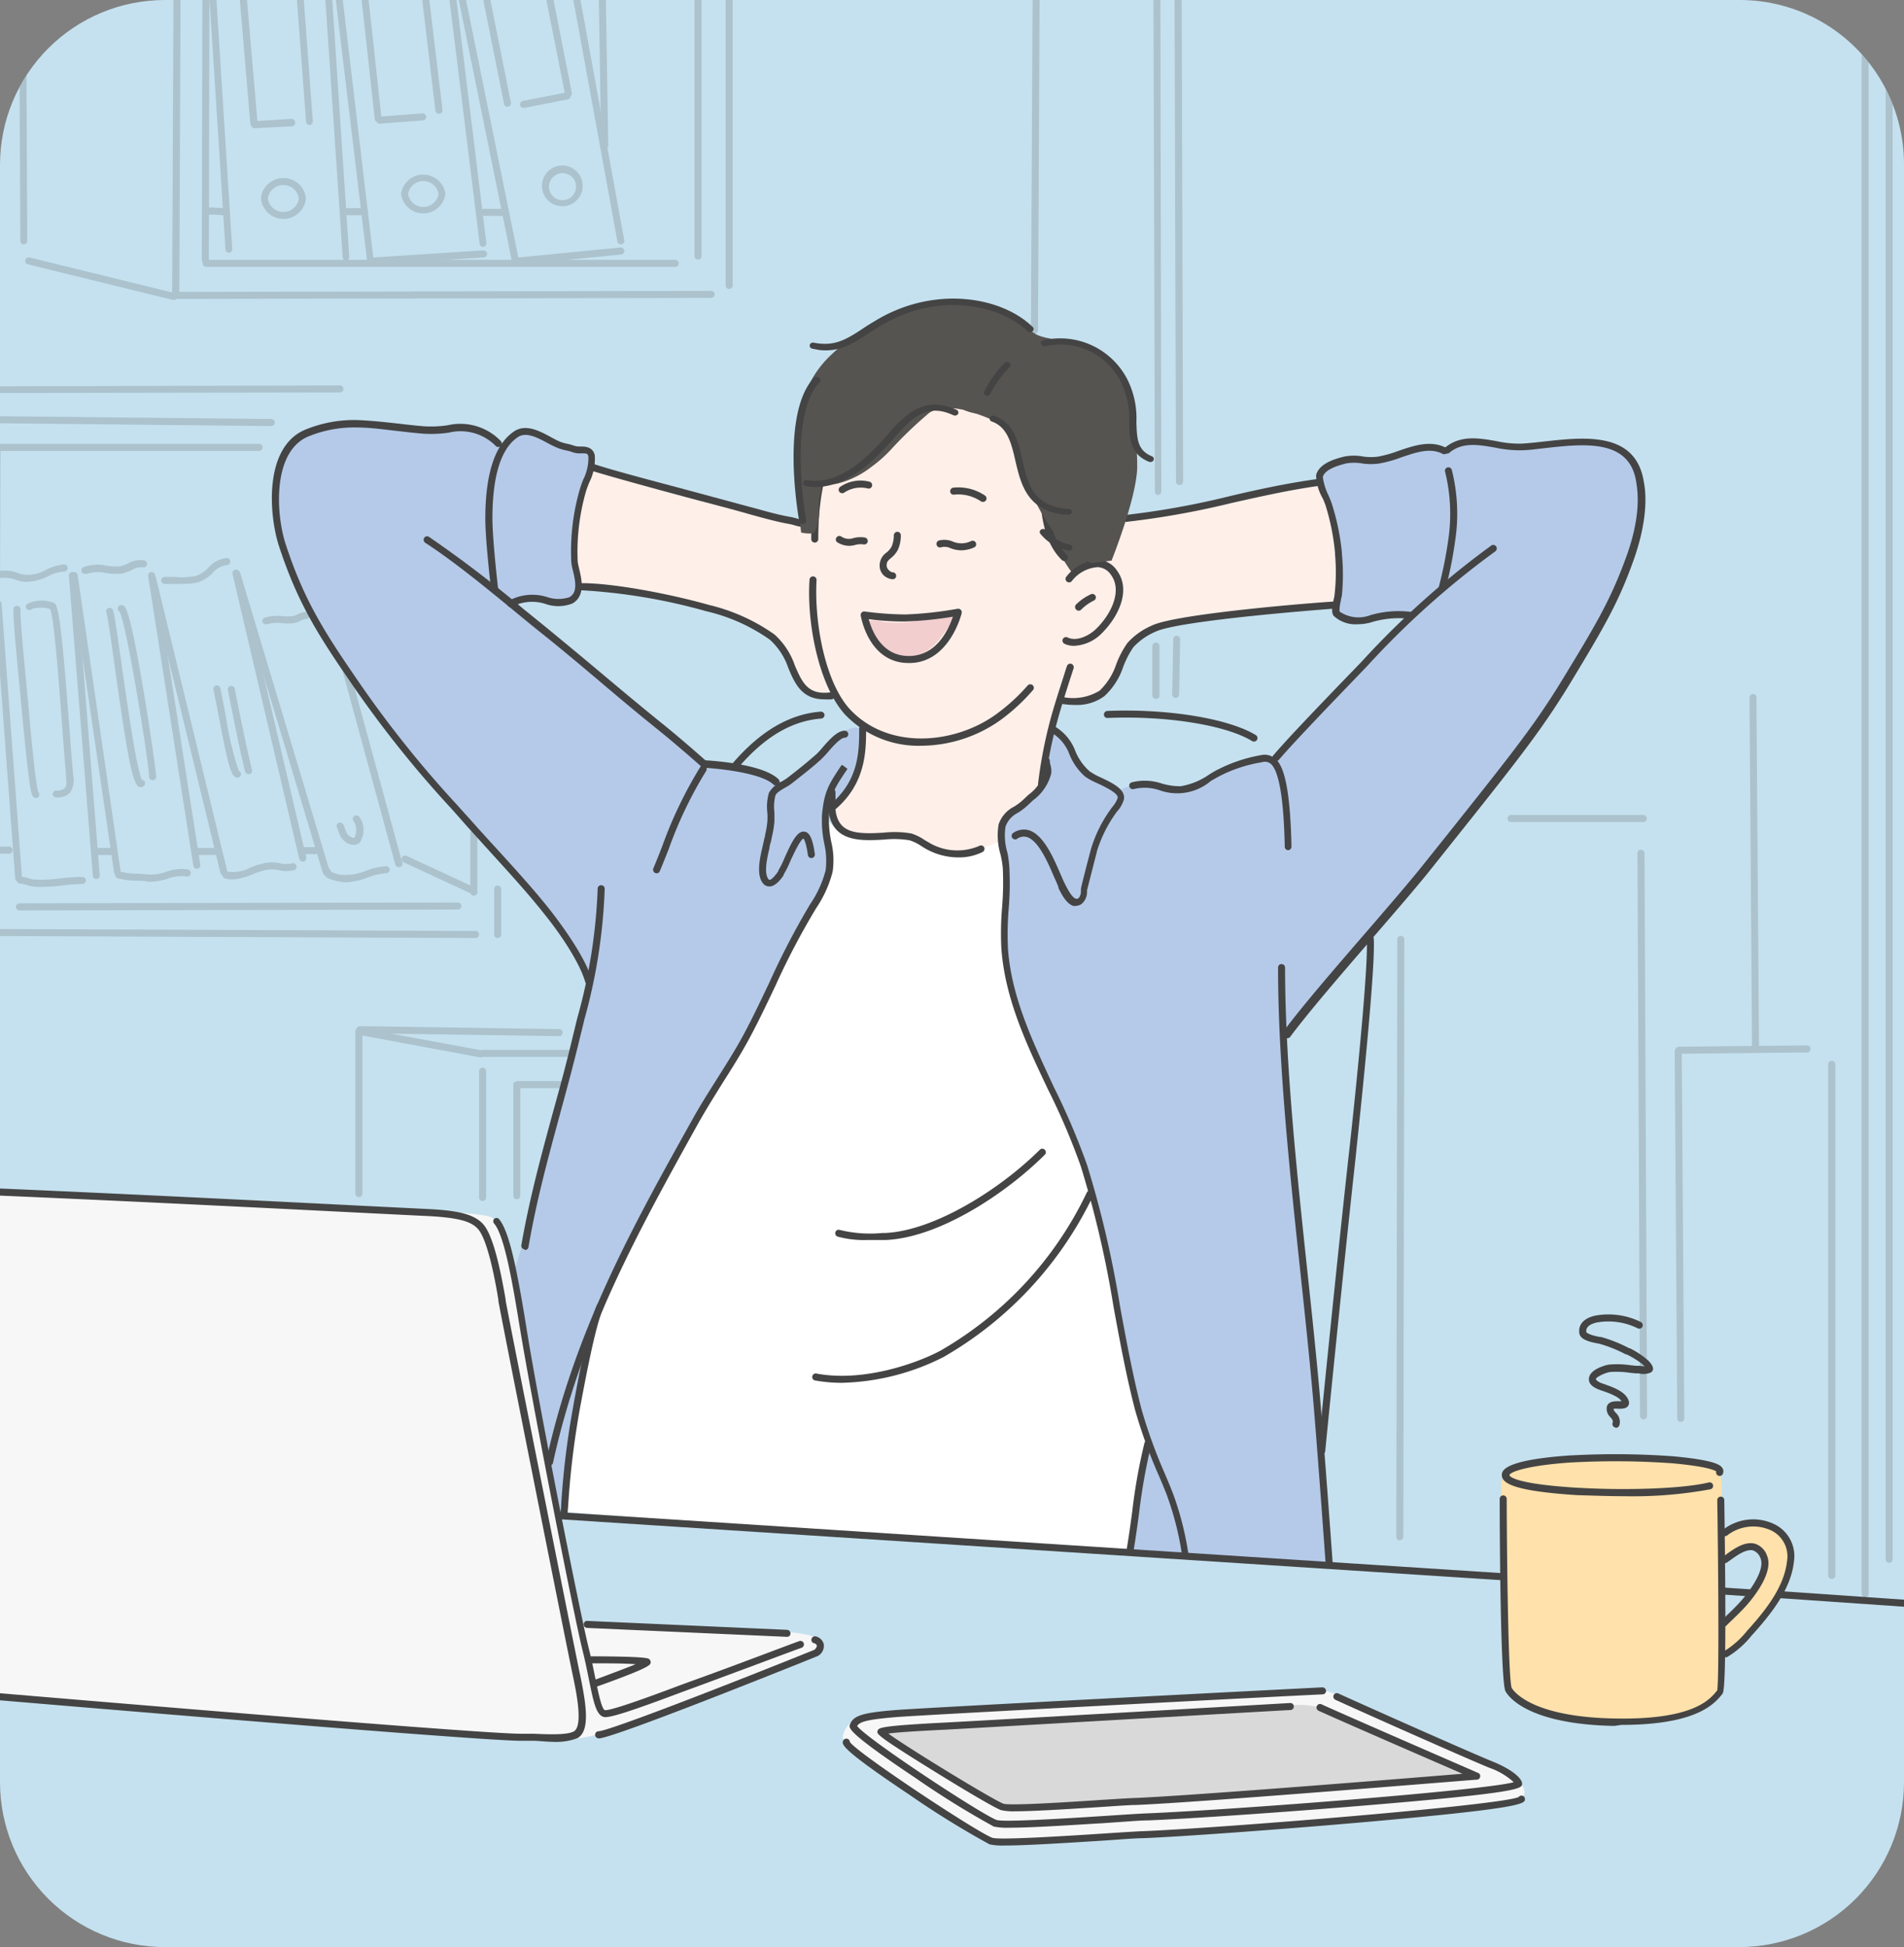 <?xml version="1.0" encoding="UTF-8"?> <svg xmlns="http://www.w3.org/2000/svg" xmlns:xlink="http://www.w3.org/1999/xlink" id="レイヤー_1" data-name="レイヤー 1" viewBox="0 0 187.1 191.3"><rect x="0" y="0" width="187.1" height="191.3" fill="#808080" stroke="none"/><defs><style>.cls-1{fill:none;}.cls-2{clip-path:url(#clip-path);}.cls-3{fill:#c5e1ef;}.cls-4{fill:#ffefe9;}.cls-10,.cls-11,.cls-4,.cls-5,.cls-6,.cls-7,.cls-8,.cls-9{fill-rule:evenodd;}.cls-5{fill:#fff;}.cls-6{fill:#565450;}.cls-7{fill:#b5cae9;}.cls-8{fill:#f2cece;}.cls-9{fill:#ffe1ab;}.cls-10{fill:#f7f7f7;}.cls-11{fill:#d9d9d9;}.cls-12{fill:#444;}.cls-13{opacity:0.2;}</style><clipPath id="clip-path"><path class="cls-1" d="M170.9,0H16.2A16.2,16.2,0,0,0,0,16.2V175.1a16.2,16.2,0,0,0,16.2,16.2H170.9a16.2,16.2,0,0,0,16.2-16.2V16.2A16.13,16.13,0,0,0,170.9,0Z"></path></clipPath></defs><g class="cls-2"><path class="cls-3" d="M46,214.42c32.4,7.14,65.53-7.79,99.24-12.4,34.88-4.78,68-3.18,90.08-22.25,24.39-21.12,37.3-56.4,37.31-91.1S257.12,26.2,235.35,2.07C211.26-24.61,180.15-54,145.27-49.29,111.56-44.68,78.43-29.72,46-36.88,28.27-40.81,11.48-43.5-3.55-39.35-19.11-35-32.75-23.94-44-10.19-67.56,18.48-81.35,54-81.36,88.67S-66.64,150.44-44,167.51c11.76,8.88,25.7,16.45,40.5,24.7C12.08,201,28.28,210.47,46,214.42Z"></path><path class="cls-4" d="M102.52,77.27c.28,0-.07-1,0-1.23.18-.81.3-1.64.47-2.46.73-3.46,2-7.16,2.8-10.54A7.41,7.41,0,0,0,107,62.6c1.26-.94,3.29-3.25,3-5-.15-.89-.76-1.24-1.41-1.76-1.22-1-2.34-1.43-3-2.93-1.25-2.8-1.17-6.07-2.47-8.86-2.59-5.63-10-8.56-15.6-6.22-3.33,1.39-5.13,3.09-6.35,6.36A33.6,33.6,0,0,0,80,51.61a49.74,49.74,0,0,0-.12,8.89,31.42,31.42,0,0,0,1.36,6.44,9.37,9.37,0,0,0,3,4.14,9.32,9.32,0,0,1,.71.67s-.14,2.41-.24,2.71a13.45,13.45,0,0,1-1.39,3.27,3.6,3.6,0,0,1-1.64,1.39,2.64,2.64,0,0,0,1.47,2.65c1.49.93,4.29.26,6,.44,1.26.14,1.86.85,3,1.29a5.73,5.73,0,0,0,2.87.44c1.9-.28,3.6-.59,3.6-.59s-.35-2,.07-2.62c.66-1,2.17-1.46,2.85-2.37C101.71,78,102.13,77.33,102.52,77.27Z"></path><path class="cls-4" d="M107.35,55a15,15,0,0,1,1-2.55c.1-.26.59-1.29.59-1.29a17.71,17.71,0,0,0,2.43-.31c2.75-.71,6.74-1.17,8.78-1.61s6.61-1.34,6.61-1.34l2.9-.52s1.72,3.61,2,4.55a10.31,10.31,0,0,1,.28,2.72c0,1.32-.46,4.88-.46,4.88s-3.07.37-4.2.49c-3.47.36-6.88.34-10.33,1A19.66,19.66,0,0,0,113,62c-3.39,1.66-3.11,5.72-5.86,6.73a9.9,9.9,0,0,1-2.78,0s-1.12-.27-1.1-.66A10.45,10.45,0,0,1,104,65c.41-1,.65-2.21,1-3.28.52-1.66.86-2.73,1.44-4.37S107.35,55,107.35,55Z"></path><path class="cls-4" d="M58.18,45.92a19.91,19.91,0,0,0-1.51,4,30.59,30.59,0,0,0-.23,5c0,.48.4,2.59.4,2.59s1.06.15,1.39.18c.82.08,1.71.18,2.51.33,3.89.73,9.19,1.22,12.74,3.08a8.6,8.6,0,0,1,3.39,2.79c.5.93,1.18,3.15,2.54,4a3.07,3.07,0,0,0,1.51.49c.09,0,1.54,0,1.54,0s-.84-1.76-.9-2A36.43,36.43,0,0,1,81,62a37.84,37.84,0,0,1-.2-7c.07-.61.35-2.15-.14-2.7a4.39,4.39,0,0,0-2.81-1.25A40.23,40.23,0,0,1,73.38,50c-1.1-.22-4.19-1-4.19-1a40.3,40.3,0,0,1-7.43-2A26,26,0,0,0,58.18,45.92Z"></path><path class="cls-5" d="M81.16,80.17c-.29,2,.94,4,.4,6.08-.41,1.51-1.89,3.3-2.72,4.64-1.77,2.83-3.38,5.82-5,8.74-5.38,9.81-11.59,19.38-15.49,29.92-1.54,4.17-3.3,19-2.77,19,1.93.21,55.07,3.83,55.4,3.66s.21-.93.35-1.26c.5-1.17.06-2.1.4-3.34.91-2.34,1.57-5.29.86-7.49.24-1.67-.43-3.6-.7-5.25-2-12.56-4.8-24.89-7.87-37.18-.85-3.39-1.6-6.92-2.27-10.33a40.79,40.79,0,0,0-2.26-5.62,8.64,8.64,0,0,1-1.73,1.15c-1.85.62-3.78,1.67-5.73.89a28.25,28.25,0,0,0-3.41-1.58c-1.57-.39-3.32.23-4.9-.09a4,4,0,0,1-2.1-1.22C81.26,80.53,81.27,79.44,81.16,80.17Z"></path><path class="cls-6" d="M105.43,56.35c-.1,0-1.27-1.88-1.48-2.22a7.11,7.11,0,0,1-.89-2.83c-.62-3.21-.14-8.63-3.87-10.13-.44-.17-3-.66-3.77-.86-3.33-.83-8-1.58-11,.84a8,8,0,0,0-2.71,3.22c-.31.71-1.14,2.86-1.39,2.86-.55,0-1.2-1.85-1.21-2a11.68,11.68,0,0,1,2.15-6.39,12.2,12.2,0,0,1,3.82-3c1.1-.66,1.83-1.84,3-2.54,1.54-.92,3-.19,4.57-.51a7.94,7.94,0,0,1,3.87-.25,5.91,5.91,0,0,1,2.8,1.66c.34.27,1.29,1.33,1.73,1.44.93.23,1.91.27,2.85.51,3.3.82,5.08,3.94,5.85,7,.86,3.44-.43,6.81-1.49,10a4.86,4.86,0,0,1-1.89,2.66C106.12,56,105.73,56.45,105.43,56.35Z"></path><path class="cls-7" d="M84.38,71.55c-.65-.24-1.72.41-2.12.81a35.58,35.58,0,0,1-3.46,3.15c-1.3,1-2.3,1.62-2.3,1.62a5.23,5.23,0,0,0-2.16-1.34c-1.25-.13-5.21-.84-5.21-.84s-4.37-3.81-6.65-5.5c-1.4-1-7-6-7-6l-5.27-4.15a6.37,6.37,0,0,1,1.46-.51,11.35,11.35,0,0,1,2.53.29c.38.06,1.63.41,2.18-.29a3,3,0,0,0,.35-2.1c0-1.7-.4-3.3,0-5.1s.86-4.48,1.07-5,.53-2,.25-2.28c-.65-.65-2.62-.45-3.4-.9-1-.56-2-1.59-3.41-1a6.47,6.47,0,0,0-1.73,1.23,20.26,20.26,0,0,0-3-1.59,6.58,6.58,0,0,0-3.44.12c-2.59.43-5.75-.61-8.34-.61-1.45,0-4.51.54-5.62,1.65a7.44,7.44,0,0,0-1.81,4c-.76,5,1.79,10.61,4.53,14.83A157.84,157.84,0,0,0,46.81,81.68c2.75,3.11,5.39,6.1,8,9.32,1,1.21,3.19,5.14,3.19,5.14s-1,3.83-1.23,5c-.78,3.7-1.82,7-2.78,10.63-.91,3.49-1.47,5.82-2.34,9.3-.35,1.38-1.24,4.23-1.24,4.23s1.29,8.3,2.23,12.05c.68,2.72,2,11.33,2,11.33l1-1.67s.43-4.79.66-6.92c.43-4,1.49-8.7,1.49-8.7s4-9.51,6.43-13.78c1.16-2.08,3.21-6.12,4.45-8.14,3.55-5.83,4.26-7.23,7-12.27,1.37-2.58,4.16-7.1,5.09-9.88.29-.86,1-.63.77-2.88s-.22-4.95-.22-4.95a12.74,12.74,0,0,0,2.14-2,26.52,26.52,0,0,0,1.46-4.24S85,71.78,84.38,71.55Z"></path><path class="cls-7" d="M103.39,71.62s-.25,1.17-.73,3.29c-.13.55,0,2.06-.48,2.53-1.38,1.38-3.37,2.06-3.79,4.18-.37,1.85.72,3.39.58,5.27s-.15,3.82-.25,5.93a18.21,18.21,0,0,0,1.5,7.07c1,2.85,2.72,5.9,3.66,8.27,1.75,4.37,3.85,9.68,4.4,13.11.49,3.06,1.72,8.57,2.3,11.65a81.93,81.93,0,0,0,2.32,8.81s-.32,1.82-.66,3.18c-.41,1.64-.37,2.51-.79,4.2-.18.72-.49,3.42-.49,3.42l5.54.39,9.46.56,4.76.36s-.38-3.85-.38-4.47c0-3.33-.45-7.31-.78-10.59-.93-9.33-1.88-17.25-2.73-26.6-.26-2.91-.55-10.35-.55-10.35s3.21-3.82,4.37-5.11c2.88-3.2,5.4-6.49,8.31-9.68s5.73-7.17,8.14-10.37A140.06,140.06,0,0,0,157,62.12a30.35,30.35,0,0,0,4.37-12c.2-2.07.08-3.66-1.53-5.27-2.2-2.2-5.84-1.13-8.62-.85a9.61,9.61,0,0,1-3.54-.3,7.9,7.9,0,0,0-3.62-.29,11.14,11.14,0,0,0-1.91.79,10,10,0,0,0-2.55-.2c-1.08.21-2.59.85-3.64,1.06-1.53.31-2.72-.29-3.74.1s-2.25,1-2.42,1.41c-.4,1,.67,2.24.84,3.14.25,1.32.83,3,.95,4.38a19.77,19.77,0,0,1-.22,4.72c-.19,1,.12,1.69.42,1.82a4.21,4.21,0,0,0,3.86-.06c.24-.1,3,0,3,0s-1.47,1.38-1.83,1.82c-1,1.23-1.93,2.14-3,3.29-2.58,2.68-4.25,4-6,6.17-.61.77-2.59,2.76-2.59,2.76a15,15,0,0,0-2.63.28c-1.78.46-4.8,2.47-6.25,2.62s-2.6-.49-4.06-.49a5.54,5.54,0,0,0-2.21.58,10,10,0,0,1-3.28-1.81,8.76,8.76,0,0,1-1.74-2.89A7.41,7.41,0,0,0,103.39,71.62Z"></path><path class="cls-8" d="M85.26,61c-.3.14,0,.54.08.82a5.35,5.35,0,0,0,1.4,2.12c2,1.83,4.65.29,5.88-1.55.16-.24,1.32-1.51,1-1.91-.16-.24-.68.07-.89.13-.92.26-1.85.23-2.77.41a10.47,10.47,0,0,1-3,.1A4.34,4.34,0,0,0,85.26,61Z"></path><path class="cls-9" d="M169.1,147.92s.36-2.79-.37-3.64-3.09-.84-4.2-1a65.18,65.18,0,0,0-8.95-.18c-1.78,0-7.67.3-8.06,2.64a124.51,124.51,0,0,0,.43,13.88c.22,1.93-.35,4.75.54,6.52.76,1.52,3.18,2,4.6,2.38,3.59,1,9.36,1.11,12.89-.36a6.11,6.11,0,0,0,2.94-1.91c.29-.39.15-2.09.18-2.54.11-1.46,0-2.59,0-4.06Z"></path><path class="cls-9" d="M169.21,150.73s.53-.42.74-.64a4.35,4.35,0,0,1,2.11-.65,3.87,3.87,0,0,1,3.67,2.08c.5,1.33-.16,3.8-.85,4.87a32.43,32.43,0,0,1-3.25,4.31c-.27.31-1.45,1.46-1.89,1.46s-.38-2.73-.38-2.73,1.55-1.47,2.31-2.37a9.56,9.56,0,0,0,1.64-2.94c.1-.34,0-.52,0-.86.14-1.73-1.92-1.45-2.84-.69-.22.19-.63.65-1,.58-.18,0-.1-.42-.1-.53C169.4,152.2,169.21,150.73,169.21,150.73Z"></path><path class="cls-10" d="M-18.52,143.35c.68,4.4,2.56,12.41,2.56,12.41s.89,7.44,3.18,9.18c1.65,1.27,4.67.94,6.51,1.25,4.34.72,10.88.76,15.28,1.39,7.82,1.12,15.7,1.26,23.65,1.79,3.89.26,19.66,1.62,22.3,1.59,3.31-.05,7-1.54,8.74-2.17,4-1.47,8.3-3.14,12.06-4.51.89-.32,4.42-1.42,4.79-2.58s-2-1.35-7.21-1.62c-.5,0-16.2-.42-16.2-.42s-4.91-24.59-7.44-37.49c-.86-2.75-1.27-2.61-2.56-2.82-4.84-.78-45.73-2.52-54.92-2.52-3.07,0-7.82-.5-10.89-.5-.91,0-1.83.25-2.74.25-.4,0-1.41-.49-1.72,1.41C-23.16,118.16-19.2,139-18.52,143.35Z"></path><path class="cls-10" d="M130.4,166.15a40.47,40.47,0,0,0-6.17.17c-5.43.27-12.56.76-15.29,1-2.43.23-6.63.12-11.45.33-5.79.25-12.16.82-12.93,1a2.77,2.77,0,0,0-1.69,1.71c-.34.93,1.28,1.87,1.93,2.39,1.56,1.26,6,4.2,7.89,5.44a33,33,0,0,0,4.48,2.68c1,.4,6.5-.23,8.52-.28,4-.12,8.24-.48,12.19-.73,5.14-.32,10.52-.39,15.55-1.1,4.71-.66,9.53-.8,12.8-1.35.67-.11,3.74-.1,3.56-1.42s-2.37-2.43-3.41-2.88c-4.35-1.84-8.67-3.64-12.94-5.69A31,31,0,0,0,130.4,166.15Z"></path><path class="cls-11" d="M86.81,170.21c.47-.69,2.53-.49,3.33-.59,2.68-.31,32.47-2,36.88-2.08a7.83,7.83,0,0,1,3.6.52c1.28.46,2.45,1.19,3.74,1.76,1.84.81,3.81,1.49,5.59,2.34.86.42,4.53,1.91,4.49,2.06s-2.89.55-3.61.6c-1.8.11-6.25.49-9.12.71-3.87.3-18.08,1.07-21.53,1.52-2.83.38-10.93.78-11.86.45C96.69,176.91,86.49,170.67,86.81,170.21Z"></path><path class="cls-12" d="M80.06,53.31a.35.35,0,0,0,.35-.35c0-3.76.62-8.75,3.59-11.12a.35.35,0,0,0-.43-.54c-3.18,2.54-3.85,7.75-3.85,11.66A.35.35,0,0,0,80.06,53.31Z"></path><path class="cls-12" d="M90.5,73.27a13.59,13.59,0,0,0,7.81-2.52,19,19,0,0,0,3.24-3,.35.35,0,0,0-.54-.43,18.61,18.61,0,0,1-3.1,2.84c-4,2.92-10.47,3.58-14.28-.36C81.14,67.25,80,61.29,80.24,57a.35.35,0,0,0-.32-.37.34.34,0,0,0-.37.32c-.3,4.43,1,10.64,3.58,13.35A10,10,0,0,0,90.5,73.27Z"></path><path class="cls-12" d="M81.55,79.86a.35.35,0,0,0,.21-.07c3.35-2.62,3.35-6,3.35-8.22a.34.34,0,1,0-.68,0c0,2.22,0,5.27-3.1,7.67a.35.35,0,0,0-.06.49A.37.37,0,0,0,81.55,79.86Z"></path><path class="cls-12" d="M102.33,77.45a.33.33,0,0,0,.34-.31A43.41,43.41,0,0,1,104,70.48c.33-1.19.8-2.65,1.14-3.72.16-.49.29-.88.36-1.11a.35.35,0,0,0-.23-.43.35.35,0,0,0-.43.23c-.07.22-.2.61-.35,1.1-.35,1.07-.82,2.54-1.16,3.74A44.93,44.93,0,0,0,102,77.06a.35.35,0,0,0,.3.38Z"></path><path class="cls-12" d="M87.71,56.91h.05a.33.33,0,0,0,.3-.38.34.34,0,0,0-.38-.3c-.06,0-.54-.24-.55-.65s.15-.51.43-.76a2.52,2.52,0,0,0,.66-.78,3.33,3.33,0,0,0,.3-1.48.34.34,0,0,0-.37-.31.36.36,0,0,0-.32.38,2.62,2.62,0,0,1-.23,1.1,2,2,0,0,1-.5.57,1.54,1.54,0,0,0-.66,1.3,1.3,1.3,0,0,0,.48,1A1.46,1.46,0,0,0,87.71,56.91Z"></path><path class="cls-12" d="M82.76,48.46a.33.33,0,0,0,.21-.07A2.92,2.92,0,0,1,85.31,48a.34.34,0,0,0,.39-.28.35.35,0,0,0-.29-.4,3.53,3.53,0,0,0-2.86.52.35.35,0,0,0-.07.48A.35.35,0,0,0,82.76,48.46Z"></path><path class="cls-12" d="M96.59,49.31a.34.34,0,0,0,.19-.63,4.67,4.67,0,0,0-3.08-.77.35.35,0,0,0-.33.36.33.33,0,0,0,.36.33,4,4,0,0,1,2.67.66A.32.32,0,0,0,96.59,49.31Z"></path><path class="cls-12" d="M83.42,53.63a2.71,2.71,0,0,0,.59-.08,1.94,1.94,0,0,1,.86-.06.35.35,0,0,0,.4-.29.35.35,0,0,0-.29-.39,2.76,2.76,0,0,0-1.13.06,1.34,1.34,0,0,1-1.2-.17.34.34,0,0,0-.47.14.33.33,0,0,0,.13.46A2.24,2.24,0,0,0,83.42,53.63Z"></path><path class="cls-12" d="M94.45,54.07a3.21,3.21,0,0,0,1.26-.28.34.34,0,0,0,.19-.45.35.35,0,0,0-.45-.19,2.18,2.18,0,0,1-1.82.06,2.08,2.08,0,0,0-1.29-.12.35.35,0,1,0,.17.67,1.4,1.4,0,0,1,.9.1A3,3,0,0,0,94.45,54.07Z"></path><path class="cls-12" d="M88.94,65.13c-3.67-.27-4.35-4.62-4.36-4.66a.37.37,0,0,1,.1-.3.35.35,0,0,1,.29-.09,31.65,31.65,0,0,0,4,.29,36.29,36.29,0,0,0,5.13-.56.35.35,0,0,1,.4.42c0,.05-1.19,4.91-5.15,4.91Zm0-4.07a25.5,25.5,0,0,1-3.57-.23c.26,1,1.16,3.43,3.62,3.61,3,.22,4.24-2.65,4.65-3.85A35.82,35.82,0,0,1,88.94,61.06Z"></path><path class="cls-12" d="M80.51,47.45a.35.35,0,0,0,.34-.35.34.34,0,0,0-.34-.34.47.47,0,0,1-.37-.18,4.76,4.76,0,0,1-.49-2.84A9.38,9.38,0,0,1,84,37a.34.34,0,0,0,.11-.47.35.35,0,0,0-.48-.11A10.07,10.07,0,0,0,79,43.67s-.2,2.42.67,3.38A1.17,1.17,0,0,0,80.51,47.45Z"></path><path class="cls-12" d="M86.63,35a.34.34,0,0,0,.31-.19c.79-1.58,3.36-1.77,4.9-1.52A2.13,2.13,0,0,0,93,33a3.17,3.17,0,0,1,.77-.26c1.79-.14,4,.31,5.06,2a.34.34,0,0,0,.59-.35c-1.17-1.95-3.71-2.48-5.7-2.33a3.57,3.57,0,0,0-1,.32,2.21,2.21,0,0,1-.8.25c-1.5-.25-4.61-.18-5.64,1.89a.34.34,0,0,0,.15.46A.32.32,0,0,0,86.63,35Z"></path><path class="cls-12" d="M110,47a.34.34,0,0,0,.34-.27,9.32,9.32,0,0,0-6-10.69,5.89,5.89,0,0,0-1.74-.32c-.34,0-.67-.06-1-.12a.34.34,0,0,0-.41.27.33.33,0,0,0,.27.4,8.8,8.8,0,0,0,1.09.14,5.55,5.55,0,0,1,1.55.27,8.64,8.64,0,0,1,5.58,9.91.34.34,0,0,0,.27.41Z"></path><path class="cls-12" d="M107.12,55.55a.35.35,0,0,0,.31-.19l.19-.37c1-2,1.83-3.65,1.83-6.08a.35.35,0,0,0-.7,0A12,12,0,0,1,107,54.68l-.19.37a.36.36,0,0,0,.15.47A.45.45,0,0,0,107.12,55.55Z"></path><path class="cls-12" d="M105.59,63.45a4.07,4.07,0,0,0,2.69-1.24c1.72-1.72,2.85-4.28,1.49-6.14A2.36,2.36,0,0,0,107.94,55a4.24,4.24,0,0,0-3.13,1.63.34.34,0,0,0,0,.49.35.35,0,0,0,.49,0,3.53,3.53,0,0,1,2.58-1.4,1.68,1.68,0,0,1,1.3.77c1.11,1.53.05,3.79-1.42,5.25-.75.76-2,1.31-2.85.89a.35.35,0,0,0-.47.16.35.35,0,0,0,.16.46A2.14,2.14,0,0,0,105.59,63.45Z"></path><path class="cls-12" d="M106,60a.33.33,0,0,0,.24-.1A4.56,4.56,0,0,1,107.5,59a.34.34,0,0,0-.31-.61,5.13,5.13,0,0,0-1.45,1,.36.36,0,0,0,0,.49A.35.35,0,0,0,106,60Z"></path><path class="cls-12" d="M104.6,55.11a.31.31,0,0,0,.24-.1.34.34,0,0,0,0-.49c-1.49-1.49-1.73-3.7-2-5.83-.08-.79-.17-1.6-.32-2.35,0-.12,0-.28-.08-.45-.18-1.23-.56-3.78-2.91-4.69a.35.35,0,0,0-.45.2.36.36,0,0,0,.2.45c2,.76,2.31,3,2.48,4.14,0,.19,0,.35.08.48.14.73.23,1.49.32,2.29.24,2.25.5,4.58,2.17,6.25A.31.31,0,0,0,104.6,55.11Z"></path><path class="cls-12" d="M85.83,40.49a4.92,4.92,0,0,0,1.72-.25.34.34,0,0,0,.19-.45.35.35,0,0,0-.45-.19c-1,.41-3.43.11-3.62-.25a.36.36,0,0,0-.44-.22.35.35,0,0,0-.22.44,1,1,0,0,0,.58.55A6,6,0,0,0,85.83,40.49Z"></path><path class="cls-12" d="M90.33,39.89a.37.37,0,0,0,.33-.24.35.35,0,0,0-.22-.44c-1.31-.43-1.89-1.4-1.89-3.13a.35.35,0,0,0-.35-.35.35.35,0,0,0-.34.35c0,2,.77,3.26,2.36,3.79Z"></path><path class="cls-12" d="M92.5,39.92a.35.35,0,0,0,.09-.68,2.89,2.89,0,0,1-1.26-1.88,2.25,2.25,0,0,1,.25-2.11.34.34,0,1,0-.49-.48,2.79,2.79,0,0,0-.43,2.78c.29,1,1,2.16,1.76,2.36Z"></path><path class="cls-12" d="M96.37,40.66a8.45,8.45,0,0,0,2.07-.34,4.13,4.13,0,0,1,2.63-.13.33.33,0,0,0,.44-.2.34.34,0,0,0-.19-.44,4.88,4.88,0,0,0-3,.09,4.87,4.87,0,0,1-3.31,0,.35.35,0,0,0-.27.64A4.42,4.42,0,0,0,96.37,40.66Z"></path><path class="cls-12" d="M116.47,153h0a.34.34,0,0,0,.3-.39,29.78,29.78,0,0,0-1.52-5.91c-.25-.64-.51-1.27-.78-1.9a50.61,50.61,0,0,1-2.3-6.35c-.86-3.33-1.49-6.75-2.1-10.06a102.09,102.09,0,0,0-3.24-13.91,68.21,68.21,0,0,0-3.27-7.67c-2-4.32-4.17-8.78-4.51-13.6a30.3,30.3,0,0,1,.07-3.93,29.74,29.74,0,0,0,.07-4A10.79,10.79,0,0,0,99,83.79a5.86,5.86,0,0,1-.19-2.58A2.41,2.41,0,0,1,100,79.87a6.15,6.15,0,0,0,1-.76l.5-.47A4.72,4.72,0,0,0,103.3,76a2,2,0,0,0-.07-.82,1.68,1.68,0,0,1-.07-.43.34.34,0,0,0-.34-.34.35.35,0,0,0-.35.34,2.61,2.61,0,0,0,.09.59,1.81,1.81,0,0,1,.06.56,4.18,4.18,0,0,1-1.56,2.19l-.52.49a5.19,5.19,0,0,1-.89.67A3.05,3.05,0,0,0,98.13,81a6.51,6.51,0,0,0,.18,2.92,9.92,9.92,0,0,1,.23,1.34,30,30,0,0,1-.07,3.91,30,30,0,0,0-.07,4c.36,5,2.5,9.47,4.57,13.84a66.3,66.3,0,0,1,3.24,7.59,101.71,101.71,0,0,1,3.22,13.83c.61,3.32,1.24,6.75,2.11,10.1a50.34,50.34,0,0,0,2.33,6.44q.41.94.78,1.89a29.66,29.66,0,0,1,1.48,5.76A.34.34,0,0,0,116.47,153Z"></path><path class="cls-12" d="M54,144a.35.35,0,0,0,.34-.27c2.74-12.6,8.33-22.66,14.25-33.32.76-1.36,1.6-2.69,2.41-4,.91-1.43,1.84-2.9,2.65-4.41.91-1.69,1.74-3.45,2.55-5.15a72.78,72.78,0,0,1,4-7.62,11.36,11.36,0,0,0,1.62-3.59,7.69,7.69,0,0,0-.12-2.86A10.59,10.59,0,0,1,81.47,80c.17-2,.52-2.55,1.81-4.46l-.55-.41.28.19-.3-.17C81.4,77.11,81,77.76,80.78,80a11.25,11.25,0,0,0,.22,2.9,7.57,7.57,0,0,1,.13,2.62,10.81,10.81,0,0,1-1.54,3.35,75.08,75.08,0,0,0-4,7.69c-.81,1.7-1.64,3.45-2.54,5.13-.8,1.48-1.73,2.94-2.62,4.35s-1.67,2.64-2.42,4c-6,10.72-11.57,20.83-14.34,33.52a.35.35,0,0,0,.26.41Z"></path><path class="cls-12" d="M75.64,87.09h.07C76.28,87,76.78,86.33,77,86l0-.07a9,9,0,0,0,.65-1.3c.29-.64,1-2.16,1.3-2.24,0,0,.24.18.44,1.62a.34.34,0,1,0,.68-.1c-.2-1.47-.51-2.13-1-2.2-.73-.11-1.27,1-2,2.64a8.39,8.39,0,0,1-.59,1.18l0,.07c-.39.54-.66.82-.84.84,0,0,0,0-.07,0-.56-.56-.18-2.18.05-3.14,0-.24.1-.45.14-.62s.07-.34.1-.51a8.63,8.63,0,0,0,.24-1.51c0-.25,0-.54,0-.85a4.43,4.43,0,0,1,.1-1.66c.11-.28.6-.56,1-.79a5.67,5.67,0,0,0,.57-.36c1-.79,2-1.56,2.88-2.36a8.66,8.66,0,0,0,.69-.73c.47-.54,1.25-1.43,1.67-1.43a.35.35,0,0,0,.35-.35.35.35,0,0,0-.35-.34c-.73,0-1.51.88-2.19,1.66a7.52,7.52,0,0,1-.62.67c-.9.79-1.84,1.55-2.86,2.33a5.42,5.42,0,0,1-.49.31,2.83,2.83,0,0,0-1.29,1.13,4.94,4.94,0,0,0-.15,2,7.23,7.23,0,0,1,0,.78A8.89,8.89,0,0,1,75.19,82c0,.17-.08.35-.11.52s-.08.36-.13.59c-.28,1.18-.7,3,.13,3.79A.77.77,0,0,0,75.64,87.09Z"></path><path class="cls-12" d="M105.71,89a1,1,0,0,0,.61-.22,1.54,1.54,0,0,0,.5-1.08c0-.08,0-.17,0-.24.33-1.3.67-2.61,1-3.92a13,13,0,0,1,1.74-3.52,4.22,4.22,0,0,1,.27-.36,2.85,2.85,0,0,0,.61-1.12c.2-1-1.17-1.64-2.39-2.21a5.81,5.81,0,0,1-1-.57,5.35,5.35,0,0,1-1.37-1.94,4.72,4.72,0,0,0-2-2.43.35.35,0,0,0-.47.15.36.36,0,0,0,.16.47,4.14,4.14,0,0,1,1.72,2.11,5.81,5.81,0,0,0,1.54,2.18,6.6,6.6,0,0,0,1.2.65c.78.37,2.1,1,2,1.45a2.54,2.54,0,0,1-.49.84c-.11.14-.21.28-.3.41a13.12,13.12,0,0,0-1.82,3.72c-.35,1.31-.69,2.62-1,3.92,0,.09,0,.19,0,.29,0,.25-.1.55-.23.65s-.2.09-.25.07c-.42-.1-.89-1.06-1.08-1.43l-.06-.12c-.12-.24-.25-.56-.41-.92-.7-1.62-1.66-3.83-3.09-4.26a1.85,1.85,0,0,0-1.57.29.35.35,0,0,0,.38.58,1.13,1.13,0,0,1,1-.2c1.12.33,2.05,2.46,2.65,3.87.17.37.31.7.44,1l0,.12c.39.78.85,1.63,1.54,1.79A.76.76,0,0,0,105.71,89Z"></path><path class="cls-12" d="M105.65,69.26a4.52,4.52,0,0,0,2.88-.87,6.81,6.81,0,0,0,1.84-2.86,9.12,9.12,0,0,1,1-1.94,6.36,6.36,0,0,1,2.14-1.51c2.31-1.16,17.55-2.28,17.7-2.29a.35.35,0,0,0,.33-.37.36.36,0,0,0-.37-.32c-.64,0-15.54,1.14-18,2.37a6.82,6.82,0,0,0-2.38,1.7,9.28,9.28,0,0,0-1.1,2.09,6.36,6.36,0,0,1-1.64,2.6,5,5,0,0,1-3.71.6.35.35,0,0,0-.4.29.34.34,0,0,0,.29.39A8.32,8.32,0,0,0,105.65,69.26Z"></path><path class="cls-12" d="M109.19,51.43h0a82.34,82.34,0,0,0,11.79-2c2.84-.64,5.79-1.3,8.54-1.68a.34.34,0,0,0,.29-.39.33.33,0,0,0-.39-.29c-2.78.38-5.73,1-8.59,1.68a80.1,80.1,0,0,1-11.69,2,.35.35,0,0,0,0,.69Z"></path><path class="cls-12" d="M81,68.71a6.56,6.56,0,0,0,.73,0,.36.36,0,0,0,.3-.39.35.35,0,0,0-.4-.3c-2.26.31-2.81-1-3.52-2.63a7.23,7.23,0,0,0-2-3.05,18.58,18.58,0,0,0-6.46-2.91C65.78,58.33,60,57.24,57,57.3a.35.35,0,0,0-.34.36A.33.33,0,0,0,57,58h.25a57,57,0,0,1,12.18,2.06,17.69,17.69,0,0,1,6.22,2.79,6.53,6.53,0,0,1,1.81,2.77C78.1,67.14,78.78,68.71,81,68.71Z"></path><path class="cls-12" d="M79.59,51.85a2.85,2.85,0,0,0,.42,0,.36.36,0,0,0,.28-.41.34.34,0,0,0-.41-.27,3.39,3.39,0,0,1-1.47-.2c-.25-.07-.5-.14-.73-.18-1.16-.2-2.32-.53-3.44-.84l-.5-.13-5.55-1.5c-3.73-1-7.59-2-9.82-2.72a.34.34,0,0,0-.43.22.35.35,0,0,0,.22.44C60.41,46.94,64.27,48,68,49c1.92.51,3.84,1,5.54,1.49l.5.14c1.14.31,2.32.64,3.5.85a5.48,5.48,0,0,1,.67.17A5.62,5.62,0,0,0,79.59,51.85Z"></path><path class="cls-12" d="M51.59,122.81a.33.33,0,0,0,.34-.28c.8-4.63,1.91-8.68,3.08-13,.67-2.46,1.36-5,2-7.67.14-.56.28-1.12.41-1.68a54.81,54.81,0,0,0,2-12.8.35.35,0,1,0-.69,0,54.31,54.31,0,0,1-2,12.64c-.14.56-.27,1.12-.41,1.68-.63,2.67-1.32,5.2-2,7.64-1.17,4.31-2.28,8.37-3.09,13a.34.34,0,0,0,.29.4Z"></path><path class="cls-12" d="M130.64,153.87h0a.35.35,0,0,0,.31-.37c0-.13-.92-12.74-1.32-17.16-.32-3.54-.71-7.24-1.13-11.16-1.09-10.25-2.22-20.86-2.22-30.12a.35.35,0,0,0-.35-.34.34.34,0,0,0-.34.34c0,9.3,1.13,19.92,2.22,30.19.42,3.92.81,7.62,1.13,11.15.41,4.42,1.31,17,1.32,17.15A.36.36,0,0,0,130.64,153.87Z"></path><path class="cls-12" d="M126.57,83.53h0a.35.35,0,0,0,.34-.35c-.14-6.59-.94-8.1-1.63-8.68a1.66,1.66,0,0,0-1.41-.3,14.88,14.88,0,0,0-4.08,1.35c-.33.16-.68.36-1,.57A6.9,6.9,0,0,1,116,77.25a6.65,6.65,0,0,1-1.81-.26,5.2,5.2,0,0,0-3-.12.33.33,0,0,0-.2.44.35.35,0,0,0,.44.21,4.58,4.58,0,0,1,2.57.14,5.13,5.13,0,0,0,5-.94c.36-.2.69-.4,1-.55A14,14,0,0,1,124,74.89a.92.92,0,0,1,.86.14c.82.69,1.29,3.44,1.39,8.16A.34.34,0,0,0,126.57,83.53Z"></path><path class="cls-12" d="M125.41,74.77a.34.34,0,0,0,.27-.13c1.25-1.47,4.37-4.73,6.66-7.11l2-2.08a83.89,83.89,0,0,1,12.6-11.28.36.36,0,0,0,.08-.49.35.35,0,0,0-.48-.08A85.38,85.38,0,0,0,133.81,65l-2,2.07c-2.29,2.38-5.43,5.65-6.69,7.15a.36.36,0,0,0,0,.49A.4.4,0,0,0,125.41,74.77Z"></path><path class="cls-12" d="M76.27,77.15a.34.34,0,0,0,.24-.58c-1.47-1.48-6.33-1.82-7.19-1.87-.47-.41-2.59-2.29-4.36-3.7-2-1.62-3.82-3.14-5.57-4.61s-3.59-3-5.66-4.7l-2.39-1.94a114.86,114.86,0,0,0-9.18-7,.34.34,0,0,0-.48.1.36.36,0,0,0,.11.48c2.73,1.76,6.12,4.53,9.11,7,.85.7,1.66,1.36,2.4,1.95,2.06,1.65,3.89,3.19,5.65,4.68s3.55,3,5.58,4.63,4.39,3.73,4.42,3.75a.29.29,0,0,0,.21.09c1.51.08,5.71.52,6.86,1.67A.35.35,0,0,0,76.27,77.15Z"></path><path class="cls-12" d="M64.52,85.8a.33.33,0,0,0,.32-.22c.3-.71.58-1.42.87-2.15a40.14,40.14,0,0,1,3.68-7.68.35.35,0,0,0-.1-.48.34.34,0,0,0-.48.09,41.89,41.89,0,0,0-3.75,7.82c-.28.72-.56,1.43-.86,2.14a.35.35,0,0,0,.19.45A.31.31,0,0,0,64.52,85.8Z"></path><path class="cls-12" d="M57.84,96.74l.1,0a.35.35,0,0,0,.24-.43c-.65-2.22-2.79-5.17-4-6.74-1.56-2-3.57-4.2-5.5-6.32-.81-.88-1.59-1.74-2.3-2.54L44.84,79a107.6,107.6,0,0,1-10.1-12.75c-3.18-4.62-5-7.7-6.66-12.76-1-3.05-1.33-9.31,2.38-10.67a11.79,11.79,0,0,1,4.6-.82c1.35,0,2.76.21,4.12.36.86.1,1.66.19,2.42.25a12.22,12.22,0,0,0,2.49-.1,4.86,4.86,0,0,1,4.63,1.31.35.35,0,0,0,.49,0,.36.36,0,0,0,0-.49A5.52,5.52,0,0,0,44,41.78a11.14,11.14,0,0,1-2.36.1c-.75-.06-1.54-.15-2.39-.25-1.37-.15-2.8-.31-4.18-.36a12.57,12.57,0,0,0-4.86.86c-4.4,1.61-3.76,8.6-2.79,11.54,1.69,5.14,3.52,8.26,6.74,12.93A108.13,108.13,0,0,0,44.33,79.42c.49.55,1,1.12,1.53,1.73l2.31,2.55c1.92,2.11,3.92,4.3,5.46,6.28,1,1.23,3.25,4.32,3.88,6.5A.36.36,0,0,0,57.84,96.74Z"></path><path class="cls-12" d="M126.52,102a.31.31,0,0,0,.27-.14c1.72-2.32,4.94-6.06,8.07-9.68,2.28-2.64,4.44-5.13,5.78-6.82l2-2.51c7-8.77,9.05-11.41,11.9-16.12,3.1-5.14,4.53-7.58,6-11.73s1.18-6.7,1-7.62c-.77-5-5.78-4.45-9.82-4-.82.09-1.6.18-2.3.21a10.63,10.63,0,0,1-2.37-.25c-1.73-.3-3.53-.62-5.05.64a.34.34,0,0,0-.05.49.35.35,0,0,0,.49,0c1.27-1.05,2.84-.78,4.49-.49a11.57,11.57,0,0,0,2.53.26c.71,0,1.51-.12,2.34-.21,3.93-.44,8.39-.93,9,3.41.13.87.49,3.19-1,7.29s-2.9,6.51-6,11.6c-2.82,4.67-4.91,7.31-11.84,16l-2,2.5c-1.33,1.68-3.48,4.17-5.76,6.81-3.14,3.63-6.37,7.37-8.1,9.73a.35.35,0,0,0,.07.48A.37.37,0,0,0,126.52,102Z"></path><path class="cls-12" d="M50.14,59.66a.35.35,0,0,0,.19-.06,4.26,4.26,0,0,1,3.31-.25,3.8,3.8,0,0,0,2.59-.05c1.33-.73.92-2.42.68-3.42-.06-.27-.12-.52-.14-.68a21.48,21.48,0,0,1,.78-6.81,9.21,9.21,0,0,1,.36-1,5.19,5.19,0,0,0,.54-2.64c-.18-.88-1-.88-1.41-.88a1.74,1.74,0,0,1-.54-.05,5.56,5.56,0,0,0-.77-.22,4.31,4.31,0,0,1-.69-.2c-.25-.1-.56-.27-.88-.44-1.1-.6-2.48-1.35-3.64-.58-1.87,1.26-2.83,4.14-2.83,8.58,0,2.19.56,6.87.58,7.06a.36.36,0,0,0,.39.31.35.35,0,0,0,.3-.39s-.57-4.83-.57-7c0-4.19.84-6.89,2.51-8,.82-.54,1.94.07,2.93.6a9.44,9.44,0,0,0,1,.48,4.71,4.71,0,0,0,.79.23,4.5,4.5,0,0,1,.68.19,2.1,2.1,0,0,0,.79.1c.57,0,.67,0,.73.33a4.73,4.73,0,0,1-.51,2.25,11.3,11.3,0,0,0-.38,1.11,21.88,21.88,0,0,0-.79,7,4.87,4.87,0,0,0,.15.79c.29,1.19.46,2.21-.35,2.66a3.46,3.46,0,0,1-2.12,0,4.79,4.79,0,0,0-3.83.35.34.34,0,0,0-.09.48A.35.35,0,0,0,50.14,59.66Z"></path><path class="cls-12" d="M133.43,61.33a4.76,4.76,0,0,0,1.48-.24,9.43,9.43,0,0,1,3.57-.3.34.34,0,0,0,.39-.29.35.35,0,0,0-.3-.39,9.88,9.88,0,0,0-3.88.32,3.28,3.28,0,0,1-3.06-.35,4.22,4.22,0,0,1,.14-1.11c0-.16.07-.31.09-.43a21.41,21.41,0,0,0,0-4.18v-.12a23.24,23.24,0,0,0-1-4.79c-.05-.17-.16-.42-.29-.73a5.9,5.9,0,0,1-.58-1.85c.19-.78,1.58-1.15,2.25-1.33a4.58,4.58,0,0,1,1.65,0,6,6,0,0,0,1.64,0,12.09,12.09,0,0,0,2.13-.59c1.47-.5,2.86-1,4.1-.36a.34.34,0,1,0,.31-.61c-1.5-.75-3.09-.21-4.63.31a11.72,11.72,0,0,1-2,.57,5.52,5.52,0,0,1-1.45,0,5.11,5.11,0,0,0-1.91,0c-.86.22-2.45.65-2.75,1.82A4.81,4.81,0,0,0,130,49c.11.27.22.52.26.66a22.56,22.56,0,0,1,.93,4.68l0,.12a19.76,19.76,0,0,1-.05,4,2.45,2.45,0,0,1-.08.41c-.16.78-.25,1.32,0,1.64A3.12,3.12,0,0,0,133.43,61.33Z"></path><path class="cls-12" d="M141.72,58.08a.36.36,0,0,0,.34-.26,39.18,39.18,0,0,0,.92-4.6,17.65,17.65,0,0,0-.32-7.07.35.35,0,0,0-.44-.22.34.34,0,0,0-.21.44,17.27,17.27,0,0,1,.29,6.78,39.59,39.59,0,0,1-.91,4.5.34.34,0,0,0,.24.42Z"></path><path class="cls-12" d="M72.33,75.49a.39.39,0,0,0,.26-.12c2.58-3,5.24-4.55,8.1-4.77a.35.35,0,0,0,.33-.37.35.35,0,0,0-.38-.31c-3,.23-5.86,1.86-8.58,5a.36.36,0,0,0,0,.49A.35.35,0,0,0,72.33,75.49Z"></path><path class="cls-12" d="M123.22,72.86a.35.35,0,0,0,.3-.17.34.34,0,0,0-.12-.47c-2.7-1.64-8.7-2.61-14.59-2.37a.35.35,0,0,0-.33.36.33.33,0,0,0,.36.33c5.76-.24,11.61.69,14.2,2.27A.41.41,0,0,0,123.22,72.86Z"></path><path class="cls-12" d="M129.89,142.89a.35.35,0,0,0,.34-.32c0-.18,1.8-18.15,3-29,0-.18,2-18.25,1.76-21.39a.35.35,0,0,0-.69,0c.26,3.08-1.73,21.08-1.76,21.26-1.2,10.82-3,28.8-3,29a.33.33,0,0,0,.31.37Z"></path><path class="cls-12" d="M94.18,84.24a5.19,5.19,0,0,0,2.37-.53.35.35,0,0,0,.16-.46.34.34,0,0,0-.46-.15,5.44,5.44,0,0,1-4.74-.19l-.61-.35a5,5,0,0,0-1.34-.67,9.69,9.69,0,0,0-2.73-.08c-2.56.15-4.28.09-4.68-1.93a5.23,5.23,0,0,1-.05-1.37c0-.22,0-.44,0-.67a.34.34,0,0,0-.34-.34.35.35,0,0,0-.35.34c0,.22,0,.43,0,.64A6.13,6.13,0,0,0,81.47,80c.55,2.76,3.24,2.61,5.4,2.49a9.29,9.29,0,0,1,2.52.07,4.39,4.39,0,0,1,1.15.57c.23.14.45.28.67.39A6.58,6.58,0,0,0,94.18,84.24Z"></path><path class="cls-12" d="M111.06,152.66a.35.35,0,0,0,.33-.29c.23-1.38.39-2.59.55-3.75a56.66,56.66,0,0,1,1.19-6.67.35.35,0,0,0-.26-.42.34.34,0,0,0-.41.25,54.86,54.86,0,0,0-1.2,6.74c-.16,1.17-.32,2.37-.55,3.73a.35.35,0,0,0,.29.4Z"></path><path class="cls-12" d="M55.44,148.93a.35.35,0,0,0,.34-.32l.06-.8a82.4,82.4,0,0,1,1.16-9.5l.1-.53c.4-2.13,1.45-7.78,2.22-9.33a.34.34,0,0,0-.15-.46.35.35,0,0,0-.47.15c-.81,1.64-1.84,7.16-2.28,9.51l-.09.53a80.4,80.4,0,0,0-1.18,9.58l-.06.8a.35.35,0,0,0,.32.37Z"></path><path class="cls-12" d="M85.24,121.83c.5,0,1,0,1.51,0H87c5.21-.2,11.79-4.5,15.7-8.41a.35.35,0,0,0-.49-.49c-3.94,3.94-10.43,8-15.23,8.21h-.28a12.46,12.46,0,0,1-4.18-.3.33.33,0,0,0-.43.23.35.35,0,0,0,.23.43A10,10,0,0,0,85.24,121.83Z"></path><path class="cls-12" d="M82.73,135.86a23.2,23.2,0,0,0,10-2.54,36.41,36.41,0,0,0,14.69-15.85.34.34,0,0,0-.15-.46.35.35,0,0,0-.47.15,35.6,35.6,0,0,1-14.4,15.55c-2.14,1.15-7.43,3.11-12.12,2.25a.35.35,0,1,0-.12.68A14.59,14.59,0,0,0,82.73,135.86Z"></path><path class="cls-12" d="M54.28,171.13a5.94,5.94,0,0,0,2.45-.35c1.32-.7.86-3.44.23-6.44-.53-2.51-6.87-34.3-7.27-36.56l0-.09c-.49-2.84-1.2-6.25-2.18-7.38s-2.87-1.42-6-1.55l-5.65-.28c-39.46-2-56.69-2.63-57.64-2.16a.34.34,0,0,0-.15.46.35.35,0,0,0,.45.17c1.75-.58,43.56,1.53,57.3,2.22l5.66.28c3.34.14,4.78.48,5.5,1.31,1,1.13,1.78,5.58,2,7v.09c.4,2.26,6.74,34.08,7.27,36.58.36,1.68,1.1,5.18.12,5.69-.69.36-2.56.28-3.92.22-.48,0-.91,0-1.26,0-4.77,0-61-4.81-61.53-4.86a.34.34,0,0,0-.38.31.35.35,0,0,0,.31.38c2.32.2,56.8,4.86,61.6,4.86.34,0,.77,0,1.23,0S53.68,171.13,54.28,171.13Z"></path><path class="cls-12" d="M59.45,168.71c.74,0,2.84-.69,7.6-2.48l.93-.34c3.93-1.44,10.73-4,10.8-4a.36.36,0,0,0,.2-.45.34.34,0,0,0-.44-.2c-.07,0-6.87,2.6-10.8,4l-.93.34c-1.67.63-6.72,2.53-7.37,2.44-.32-.08-.67-1.83-.93-3.1-.18-.87-.37-1.86-.63-2.88C57.1,159,53,138.42,51.72,130.38c-.94-5.8-1.68-9.39-2.67-10.59a.34.34,0,0,0-.48-.05.35.35,0,0,0,0,.49c1,1.19,1.78,5.72,2.52,10.26,1.32,8,5.38,28.65,6.17,31.72.25,1,.45,2,.62,2.84.44,2.15.7,3.45,1.45,3.64Z"></path><path class="cls-12" d="M58.83,170.8c1.4,0,19.46-7.26,21.51-8.09a.19.19,0,0,0,.09-.05,1.12,1.12,0,0,0,.51-1.16,1.07,1.07,0,0,0-.79-.73.36.36,0,0,0-.41.27.34.34,0,0,0,.27.41.36.36,0,0,1,.26.22c0,.11-.06.26-.24.42-8,3.23-20.24,8-21.2,8a.35.35,0,0,0,0,.7Z"></path><path class="cls-12" d="M77.33,160.82a.34.34,0,0,0,.35-.33.36.36,0,0,0-.33-.36l-19.7-.88h0a.35.35,0,0,0,0,.69l19.71.88Z"></path><path class="cls-12" d="M58.47,165.73l.12,0c5.28-1.89,5.31-2.14,5.35-2.38a.39.39,0,0,0-.16-.35c-.1-.08-.35-.25-5.63-.27h0a.35.35,0,0,0-.35.35.34.34,0,0,0,.35.34c1.57,0,3.27,0,4.31.09-1,.41-2.6,1-4.11,1.57a.35.35,0,0,0-.21.44A.36.36,0,0,0,58.47,165.73Z"></path><path class="cls-12" d="M97.66,179.46A86.05,86.05,0,0,1,90,174.71c-6.74-4.5-6.59-4.93-6.49-5.25.32-.94,1.38-1.19,4.39-1.44s41.65-2.22,42.05-2.24a.37.37,0,0,1,.36.33.35.35,0,0,1-.33.36c-.39,0-39.13,2-42,2.24-2.59.22-3.5.42-3.75.87.9,1.24,12.17,8.66,13.7,9.23.68.24,7.17-.17,11-.42,1.65-.11,3.07-.2,3.82-.23,8.33-.34,33-2.24,36-3.06a6.81,6.81,0,0,0-2.38-1.41c-2-.81-12.23-5.35-15.15-6.69a.35.35,0,0,1-.17-.45.35.35,0,0,1,.46-.17c2.92,1.33,13.11,5.86,15.12,6.67s2.92,1.68,2.94,2.18,0,.88-15.71,2.18c-7.81.65-17,1.28-21,1.44-.74,0-2.16.12-3.81.23-4.26.27-7.83.49-9.8.49A6.63,6.63,0,0,1,97.66,179.46Zm-13.51-9.78h0Z"></path><path class="cls-12" d="M97.25,181.21a87.25,87.25,0,0,1-7.8-4.82c-6.86-4.58-6.72-5-6.61-5.34a.35.35,0,0,1,.44-.21.33.33,0,0,1,.23.3c.69,1.08,12.49,8.87,14,9.42.68.24,7.16-.17,11-.42,1.65-.11,3.08-.2,3.83-.23,7.76-.31,35.13-2.54,36.89-3.35a.35.35,0,0,1,.27-.14.33.33,0,0,1,.35.33c0,.46,0,.89-16.08,2.3-8.15.71-17.56,1.39-21.4,1.55-.75,0-2.17.12-3.82.23-4.26.27-7.83.49-9.8.49A6.46,6.46,0,0,1,97.25,181.21Zm-13.76-9.94Z"></path><path class="cls-12" d="M98.36,177.84c-.67-.24-3.76-2.08-6.52-3.79-5.75-3.56-5.71-3.7-5.6-4s.16-.48,6.63-.81c3.35-.17,33.6-1.9,33.91-1.92a.34.34,0,0,1,.36.32.35.35,0,0,1-.33.37c-.3,0-30.55,1.75-33.93,1.93-1.63.08-4.42.22-5.59.38,2,1.46,10.32,6.53,11.31,6.89.59.22,6.47-.16,9.63-.37,1.43-.09,2.67-.17,3.33-.19,5.6-.23,26.56-1.92,32.15-2.38-3.31-1.44-12.13-5.27-14.18-6.21a.35.35,0,0,1,.29-.63c2.52,1.15,15.3,6.7,15.43,6.76a.32.32,0,0,1,.2.37.33.33,0,0,1-.31.29c-.27,0-27.09,2.23-33.55,2.49-.65,0-1.89.1-3.32.19-3.71.24-6.83.43-8.56.43A5.32,5.32,0,0,1,98.36,177.84Zm-11.59-7.43Z"></path><path class="cls-12" d="M159.58,147a42.08,42.08,0,0,0,8.5-.68.34.34,0,1,0-.16-.67c-2.79.67-8.61.77-12.68.53h-.09c-6.78-.4-6.82-1.24-6.82-1.24,0-.28,1.53-.95,6.13-1.26h.08a78.7,78.7,0,0,1,9.84.09c3.34.31,4.1.67,4.27.8a.34.34,0,0,0,.15.39.35.35,0,0,0,.48-.12.59.59,0,0,0,0-.56c-.2-.4-.93-.83-4.85-1.2a78.73,78.73,0,0,0-10-.09h-.07c-6.7.45-6.76,1.55-6.78,1.91,0,.75.82,1.58,7.46,2h.1C156.55,146.94,158.05,147,159.58,147Z"></path><path class="cls-12" d="M159.33,169.47c7.48,0,9.16-2.12,9.89-3l.06-.09c.29-.36.34-6.76.16-19a.34.34,0,0,0-.35-.34.35.35,0,0,0-.34.35c.11,7,.18,17.67,0,18.63l0,.05c-.69.87-2.29,2.93-10.11,2.77-8.25-.15-9.93-2.75-10.09-3-.32-.78-.47-11.81-.49-18.57a.35.35,0,0,0-.34-.35h0a.35.35,0,0,0-.35.35c0,4.21.09,18,.57,18.9.3.54,2.23,3.24,10.69,3.4Z"></path><path class="cls-12" d="M169.54,162.82a.42.42,0,0,0,.16,0,9.15,9.15,0,0,0,2.47-2.18l.18-.19c1.78-2,3.64-4.36,3.93-7a3.49,3.49,0,0,0-1.78-3.63,4.81,4.81,0,0,0-5.2.49.35.35,0,0,0-.05.49.34.34,0,0,0,.48.05,4.18,4.18,0,0,1,4.43-.43,2.83,2.83,0,0,1,1.44,3c-.28,2.47-2.06,4.74-3.77,6.64l-.17.19a8.62,8.62,0,0,1-2.27,2,.35.35,0,0,0-.16.46A.34.34,0,0,0,169.54,162.82Z"></path><path class="cls-12" d="M169.41,159.81a.36.36,0,0,0,.24-.09c0-.05,1.32-1.23,2.07-2.1s2.6-3.24,1.91-4.8a1.83,1.83,0,0,0-1.18-1.15c-1-.27-2.09.52-2.82,1.05l-.33.24a.33.33,0,0,0-.09.47.34.34,0,0,0,.47.1l.36-.25c.58-.42,1.54-1.13,2.23-.95a1.24,1.24,0,0,1,.73.77c.42,1-.71,2.79-1.81,4.07-.72.84-2,2-2,2a.35.35,0,0,0,0,.49A.36.36,0,0,0,169.41,159.81Z"></path><path class="cls-12" d="M147.69,155.26a.36.36,0,0,0,.35-.32.35.35,0,0,0-.32-.37l-92.75-6a.35.35,0,0,0-.37.33.34.34,0,0,0,.33.36l92.74,6Z"></path><path class="cls-12" d="M172,156.84a.35.35,0,0,0,0-.69l-2.72-.18a.35.35,0,0,0-.36.33.34.34,0,0,0,.32.36l2.72.18Z"></path><path class="cls-12" d="M226.87,160.61a.35.35,0,0,0,0-.69l-47.39-3.28-4.5-.31a.35.35,0,0,0-.37.32.34.34,0,0,0,.32.37l4.51.31,47.39,3.28Z"></path><path class="cls-12" d="M158.79,140.28a.36.36,0,0,0,.34-.25,1.19,1.19,0,0,0-.35-1.22c-.16-.18-.23-.27-.21-.4a2.33,2.33,0,0,1,.48,0c.33,0,.73,0,.92-.26a.54.54,0,0,0,.08-.51c-.27-.89-1.48-1.32-2.29-1.61l-.45-.16c-.38-.17-.47-.31-.48-.35s0-.14.31-.31a2.77,2.77,0,0,1,.55-.26,2.46,2.46,0,0,1,.52-.15,8.91,8.91,0,0,1,1.92.07l.59.06.3,0a1.9,1.9,0,0,0,1.17-.07.44.44,0,0,0,.25-.34c0-.24-.12-.51-.53-.9a8.59,8.59,0,0,0-1.74-1.15l-.06,0a14,14,0,0,0-2.77-1.11l-.1,0c-1.21-.22-1.36-.48-1.36-.48,0-.15-.11-.67,1-.94a6.47,6.47,0,0,1,4.06.57.35.35,0,0,0,.46-.17.36.36,0,0,0-.17-.46,7.18,7.18,0,0,0-4.52-.61c-1.5.37-1.59,1.25-1.51,1.74s.69.8,1.92,1a13.3,13.3,0,0,1,2.65,1.06l.07,0a7.88,7.88,0,0,1,1.6,1l.17.17a4.28,4.28,0,0,1-.49-.05l-.34,0-.58-.06a9,9,0,0,0-2.08-.06,2.79,2.79,0,0,0-.66.18,3.39,3.39,0,0,0-.7.33c-.44.29-.65.61-.62,1s.34.67.89.91c.13.05.3.12.5.18.58.21,1.54.54,1.81,1h-.29c-.4,0-1,0-1.15.53a1.13,1.13,0,0,0,.36,1.05c.19.22.27.32.2.57a.34.34,0,0,0,.24.42Z"></path><g class="cls-13"><path class="cls-12" d="M101.66,32.79a.34.34,0,0,0,.34-.34l.22-45.61a.34.34,0,0,0-.34-.34.35.35,0,0,0-.35.34l-.22,45.61a.34.34,0,0,0,.34.34Z"></path><path class="cls-12" d="M113.78,48.63h0a.35.35,0,0,0,.34-.35L114-12.78a.34.34,0,0,0-.34-.34h0a.35.35,0,0,0-.35.34l.18,61.07A.34.34,0,0,0,113.78,48.63Z"></path><path class="cls-12" d="M113.59,68.67a.35.35,0,0,0,.35-.35V63.48a.35.35,0,0,0-.7,0v4.84A.35.35,0,0,0,113.59,68.67Z"></path><path class="cls-12" d="M115.91,47.66h0a.35.35,0,0,0,.35-.34l-.18-60.4a.34.34,0,0,0-.34-.34h0a.35.35,0,0,0-.35.35v2.52l.17,57.87A.34.34,0,0,0,115.91,47.66Z"></path><path class="cls-12" d="M115.53,68.57a.34.34,0,0,0,.34-.34l.1-5.42a.35.35,0,0,0-.34-.35h0a.34.34,0,0,0-.34.34l-.1,5.42a.35.35,0,0,0,.34.35Z"></path><path class="cls-12" d="M185.64,153.55a.35.35,0,0,0,.34-.35V-11.48a.35.35,0,0,0-.34-.35.35.35,0,0,0-.34.35V153.2A.35.35,0,0,0,185.64,153.55Z"></path><path class="cls-12" d="M183.28,156.94a.34.34,0,0,0,.34-.34V-11.85a.35.35,0,0,0-.34-.35.35.35,0,0,0-.34.35V156.6A.34.34,0,0,0,183.28,156.94Z"></path><path class="cls-12" d="M148.48,80.76h13a.34.34,0,0,0,.34-.34.35.35,0,0,0-.34-.35h-13a.35.35,0,0,0-.34.35A.34.34,0,0,0,148.48,80.76Z"></path><path class="cls-12" d="M161.51,139.45h0a.35.35,0,0,0,.34-.35l-.25-55.27a.35.35,0,0,0-.35-.34h0a.33.33,0,0,0-.34.34l.25,55.28A.35.35,0,0,0,161.51,139.45Z"></path><path class="cls-12" d="M165.17,139.7h0a.34.34,0,0,0,.34-.34l-.25-36.05a.35.35,0,0,0-.35-.34h0a.33.33,0,0,0-.34.34l.25,36.05A.34.34,0,0,0,165.17,139.7Z"></path><path class="cls-12" d="M180,155.13a.35.35,0,0,0,.35-.35v-50.2a.35.35,0,1,0-.7,0v50.2A.35.35,0,0,0,180,155.13Z"></path><path class="cls-12" d="M164.92,103.53h0l12.65-.13a.33.33,0,0,0,.34-.35.35.35,0,0,0-.35-.34l-12.64.13a.35.35,0,0,0,0,.69Z"></path><path class="cls-12" d="M172.51,103.4h0a.33.33,0,0,0,.34-.34l-.25-34.53a.35.35,0,0,0-.34-.35h0a.35.35,0,0,0-.34.35l.25,34.53A.35.35,0,0,0,172.51,103.4Z"></path><path class="cls-12" d="M137.56,151.32a.34.34,0,0,0,.34-.34L138,92.3a.34.34,0,0,0-.35-.35h0a.34.34,0,0,0-.34.34L137.21,151a.35.35,0,0,0,.35.35Z"></path><path class="cls-12" d="M48.9,92.16a.35.35,0,0,0,.35-.35V87.36A.35.35,0,0,0,48.9,87a.34.34,0,0,0-.34.34v4.45A.34.34,0,0,0,48.9,92.16Z"></path><path class="cls-12" d="M46.73,92.16a.34.34,0,0,0,.34-.34.33.33,0,0,0-.34-.35l-50.3-.21h0a.35.35,0,0,0-.35.35.34.34,0,0,0,.35.34l50.3.21Z"></path><path class="cls-12" d="M26.65,41.86a.36.36,0,0,0,.35-.35.35.35,0,0,0-.35-.34l-30.12-.31a.34.34,0,0,0-.34.34.35.35,0,0,0,.34.35l30.12.31Z"></path><path class="cls-12" d="M-17.16,38.64h0l50.56-.08a.35.35,0,0,0,.35-.35.35.35,0,0,0-.35-.34h0L-17.17,38a.34.34,0,0,0-.34.34A.34.34,0,0,0-17.16,38.64Z"></path><path class="cls-12" d="M-.46,89.5a.35.35,0,0,0,.35-.34L.05,44.05A.35.35,0,0,0-.3,43.7a.35.35,0,0,0-.34.35L-.8,89.16a.34.34,0,0,0,.34.34Z"></path><path class="cls-12" d="M1.94,89.45h0L45,89.36a.34.34,0,0,0,.34-.34.35.35,0,0,0-.35-.35h0l-43.07.08a.35.35,0,0,0,0,.7Z"></path><path class="cls-12" d="M-.13,44.3h25.6a.34.34,0,0,0,.34-.34.35.35,0,0,0-.34-.35H-.13A.35.35,0,0,0-.47,44,.34.34,0,0,0-.13,44.3Z"></path><path class="cls-12" d="M46.57,88h0a.35.35,0,0,0,.34-.35l0-5.8a.35.35,0,0,0-.35-.34h0a.35.35,0,0,0-.34.35l0,5.8A.34.34,0,0,0,46.57,88Z"></path><path class="cls-12" d="M17.27,29.17a.35.35,0,0,0,.35-.34l.18-42.69a.34.34,0,0,0-.34-.35h0a.35.35,0,0,0-.35.34l-.19,42.69a.35.35,0,0,0,.35.35Z"></path><path class="cls-12" d="M71.66,28.39A.35.35,0,0,0,72,28V-12.49a.35.35,0,0,0-.34-.35.35.35,0,0,0-.35.35V28A.35.35,0,0,0,71.66,28.39Z"></path><path class="cls-12" d="M17.36,29.37h0l52.53-.1a.35.35,0,0,0,.34-.35.35.35,0,0,0-.35-.34h0l-52.53.1A.34.34,0,0,0,17,29,.35.35,0,0,0,17.36,29.37Z"></path><path class="cls-12" d="M20.17,25.87a.35.35,0,0,0,.35-.35l.08-39.27a.34.34,0,0,0-.34-.34h0a.34.34,0,0,0-.34.34l-.09,39.27a.35.35,0,0,0,.34.35Z"></path><path class="cls-12" d="M68.59,25.51a.35.35,0,0,0,.35-.35V-12.43a.34.34,0,0,0-.35-.34.34.34,0,0,0-.34.34V25.16A.35.35,0,0,0,68.59,25.51Z"></path><path class="cls-12" d="M20.26,26.22h46.1a.34.34,0,0,0,.34-.34.35.35,0,0,0-.34-.35H20.26a.35.35,0,0,0-.34.35A.34.34,0,0,0,20.26,26.22Z"></path><path class="cls-12" d="M17.1,29.48a.35.35,0,0,0,.08-.68L2.9,25.3a.34.34,0,1,0-.16.67L17,29.47Z"></path><path class="cls-12" d="M2.34,24h0a.34.34,0,0,0,.34-.34L2.5-14a.35.35,0,0,0-.35-.34h0a.34.34,0,0,0-.34.34L2,23.65A.34.34,0,0,0,2.34,24Z"></path><path class="cls-12" d="M35.27,117.62a.35.35,0,0,0,.34-.35v-16a.35.35,0,0,0-.69,0v16A.35.35,0,0,0,35.27,117.62Z"></path><path class="cls-12" d="M47.43,118a.35.35,0,0,0,.34-.35V105.19a.35.35,0,0,0-.69,0v12.49A.35.35,0,0,0,47.43,118Z"></path><path class="cls-12" d="M47.22,103.88a.35.35,0,0,0,.34-.28.36.36,0,0,0-.28-.41L35.41,101a.35.35,0,0,0-.4.28.34.34,0,0,0,.28.4l11.87,2.2Z"></path><path class="cls-12" d="M55,101.8a.35.35,0,0,0,0-.69l-19.62-.29a.37.37,0,0,0-.35.34.35.35,0,0,0,.34.35L55,101.8Z"></path><path class="cls-12" d="M47.43,103.84H56a.35.35,0,0,0,.34-.35.34.34,0,0,0-.34-.34H47.43a.35.35,0,0,0-.35.34A.35.35,0,0,0,47.43,103.84Z"></path><path class="cls-12" d="M50.79,117.83a.34.34,0,0,0,.34-.34l0-10.91a.34.34,0,0,0-.34-.34h0a.35.35,0,0,0-.35.34l0,10.91a.35.35,0,0,0,.35.34Z"></path><path class="cls-12" d="M51,106.91h0l4.17,0a.35.35,0,0,0,.34-.35.34.34,0,0,0-.34-.34h0l-4.18,0a.34.34,0,0,0-.34.35A.35.35,0,0,0,51,106.91Z"></path><path class="cls-12" d="M22.5,24.83h0a.34.34,0,0,0,.32-.36L20.59-10.69a.36.36,0,0,0-.36-.32.33.33,0,0,0-.32.36l2.25,35.16A.34.34,0,0,0,22.5,24.83Z"></path><path class="cls-12" d="M34,25.61h0a.35.35,0,0,0,.32-.37L31.86-12a.34.34,0,0,0-.37-.33.35.35,0,0,0-.32.37l2.51,37.28A.36.36,0,0,0,34,25.61Z"></path><path class="cls-12" d="M36.41,25.93h0a.35.35,0,0,0,.3-.39L32.38-11a.36.36,0,0,0-.39-.3.35.35,0,0,0-.3.39l4.38,36.5A.35.35,0,0,0,36.41,25.93Z"></path><path class="cls-12" d="M47.49,24.25h0a.34.34,0,0,0,.3-.38L43.45-11.48a.34.34,0,0,0-.39-.3.35.35,0,0,0-.3.38L47.14,24A.34.34,0,0,0,47.49,24.25Z"></path><path class="cls-12" d="M50.64,25.93h.07a.34.34,0,0,0,.27-.41L43.51-11.25a.34.34,0,0,0-.41-.27.36.36,0,0,0-.27.41L50.3,25.65A.35.35,0,0,0,50.64,25.93Z"></path><path class="cls-12" d="M61,24h.06a.34.34,0,0,0,.28-.4L54.91-11.7a.35.35,0,0,0-.4-.27.34.34,0,0,0-.28.4l6.44,35.28A.34.34,0,0,0,61,24Z"></path><path class="cls-12" d="M36.6,26h0l10.94-.71a.33.33,0,0,0,.32-.36.36.36,0,0,0-.36-.33l-11,.71a.35.35,0,0,0,0,.69Z"></path><path class="cls-12" d="M50.9,26h0l10.18-1a.35.35,0,0,0-.07-.69l-10.18,1a.35.35,0,0,0,0,.69Z"></path><path class="cls-12" d="M25,12.47h0a.34.34,0,0,0,.31-.37L23.23-12.16a.35.35,0,0,0-.37-.32.36.36,0,0,0-.32.38L24.6,12.16A.36.36,0,0,0,25,12.47Z"></path><path class="cls-12" d="M30.42,12.28h0a.35.35,0,0,0,.32-.37L28.91-12.65a.35.35,0,0,0-.37-.32.33.33,0,0,0-.31.37L30.08,12A.34.34,0,0,0,30.42,12.28Z"></path><path class="cls-12" d="M25,12.6h0l3.67-.19A.35.35,0,0,0,29,12a.35.35,0,0,0-.36-.32L25,11.91a.34.34,0,0,0-.32.36A.34.34,0,0,0,25,12.6Z"></path><path class="cls-12" d="M37.18,12h0a.35.35,0,0,0,.31-.38L35-11.26a.34.34,0,0,0-.38-.3.35.35,0,0,0-.31.38l2.51,22.83A.35.35,0,0,0,37.18,12Z"></path><path class="cls-12" d="M43.17,11.18h0a.35.35,0,0,0,.31-.38l-2.75-23a.35.35,0,0,0-.38-.31.36.36,0,0,0-.3.39l2.74,23A.34.34,0,0,0,43.17,11.18Z"></path><path class="cls-12" d="M37.31,12.15h0l4.25-.32a.35.35,0,0,0,.32-.37.37.37,0,0,0-.37-.32l-4.25.32a.35.35,0,0,0,0,.69Z"></path><path class="cls-12" d="M49.87,10.48h.07a.35.35,0,0,0,.26-.41L45.89-11.5a.33.33,0,0,0-.4-.27.34.34,0,0,0-.27.41L49.53,10.2A.35.35,0,0,0,49.87,10.48Z"></path><path class="cls-12" d="M55.86,9.51h.06a.33.33,0,0,0,.27-.4L51.93-12.48a.34.34,0,0,0-.4-.27.35.35,0,0,0-.28.4L55.52,9.23A.34.34,0,0,0,55.86,9.51Z"></path><path class="cls-12" d="M51.45,10.6h.07l4.28-.84a.34.34,0,0,0,.27-.41.34.34,0,0,0-.4-.27l-4.29.84a.36.36,0,0,0-.27.41A.35.35,0,0,0,51.45,10.6Z"></path><path class="cls-12" d="M25.64,19.5a2.22,2.22,0,0,1,4.42,0,2.22,2.22,0,0,1-4.42,0Zm.68,0a1.54,1.54,0,0,0,3.05,0,1.54,1.54,0,0,0-3.05,0Z"></path><path class="cls-12" d="M39.41,19.06a2.2,2.2,0,0,1,4.36,0,2.2,2.2,0,0,1-4.36,0Zm.69,0a1.52,1.52,0,0,0,3,0,1.52,1.52,0,0,0-3,0Z"></path><path class="cls-12" d="M53.26,18.34a2,2,0,1,1,2,1.92A2,2,0,0,1,53.26,18.34Zm.69,0a1.33,1.33,0,0,0,2.66,0,1.33,1.33,0,0,0-2.66,0Z"></path><path class="cls-12" d="M1.84,86.61h0a.35.35,0,0,0,.32-.37l-2-26.88A.36.36,0,0,0-.19,59a.36.36,0,0,0-.32.38l2,26.87A.34.34,0,0,0,1.84,86.61Z"></path><path class="cls-12" d="M9.46,86.36h0A.33.33,0,0,0,9.8,86L7.46,56.52a.34.34,0,0,0-.37-.32.35.35,0,0,0-.32.37L9.12,86A.34.34,0,0,0,9.46,86.36Z"></path><path class="cls-12" d="M11.55,86h0a.36.36,0,0,0,.3-.39L7.63,56.49a.36.36,0,0,0-.4-.29.35.35,0,0,0-.29.39l4.27,29.14A.34.34,0,0,0,11.55,86Z"></path><path class="cls-12" d="M19.34,85.35h.05a.35.35,0,0,0,.29-.4L15.24,56.49a.35.35,0,0,0-.39-.29.35.35,0,0,0-.29.4L19,85.06A.34.34,0,0,0,19.34,85.35Z"></path><path class="cls-12" d="M22,86h.08a.34.34,0,0,0,.25-.42l-7-28.8a.35.35,0,0,0-.42-.25.35.35,0,0,0-.25.42l7,28.8A.34.34,0,0,0,22,86Z"></path><path class="cls-12" d="M29.75,84.65h.08a.35.35,0,0,0,.26-.42l-6.57-28a.34.34,0,0,0-.67.16l6.56,28A.36.36,0,0,0,29.75,84.65Z"></path><path class="cls-12" d="M32.06,86h.1a.35.35,0,0,0,.23-.43L23.6,56.28a.33.33,0,0,0-.43-.23.35.35,0,0,0-.23.43l8.79,29.3A.34.34,0,0,0,32.06,86Z"></path><path class="cls-12" d="M39.2,85.2h.09a.34.34,0,0,0,.24-.42L34.39,65.94a.35.35,0,1,0-.67.18L38.86,85A.36.36,0,0,0,39.2,85.2Z"></path><path class="cls-12" d="M4,87.14A18.21,18.21,0,0,0,6.09,87a19.22,19.22,0,0,1,2-.15.35.35,0,0,0,.35-.35.35.35,0,0,0-.35-.34A18.2,18.2,0,0,0,6,86.29a13.53,13.53,0,0,1-2.6.13,3.88,3.88,0,0,1-.58-.13A3,3,0,0,0,2,86.13a.35.35,0,0,0-.35.34.35.35,0,0,0,.35.35,2.49,2.49,0,0,1,.65.13,3.42,3.42,0,0,0,.72.16C3.56,87.13,3.78,87.14,4,87.14Z"></path><path class="cls-12" d="M14.85,86.63a6,6,0,0,0,1.63-.3,3.82,3.82,0,0,1,1.8-.23.35.35,0,1,0,.14-.68,4.38,4.38,0,0,0-2.13.25,4.37,4.37,0,0,1-1.76.25,9.81,9.81,0,0,0-1.09-.08,6.84,6.84,0,0,1-1.69-.22.35.35,0,0,0-.22.66,7.29,7.29,0,0,0,1.88.25c.36,0,.71,0,1,.07A3,3,0,0,0,14.85,86.63Z"></path><path class="cls-12" d="M22.83,86.4a5.73,5.73,0,0,0,2-.51,9.74,9.74,0,0,1,1.23-.4,3,3,0,0,1,1.33,0,3.09,3.09,0,0,0,1.49,0,.34.34,0,1,0-.16-.67,2.54,2.54,0,0,1-1.2,0,3.78,3.78,0,0,0-1.6,0,8,8,0,0,0-1.34.43,3.49,3.49,0,0,1-2.29.37.35.35,0,0,0-.23.66A2.63,2.63,0,0,0,22.83,86.4Z"></path><path class="cls-12" d="M33.5,86.63l-.09,0c-1-.21-1.4-.4-1.54-.69a.48.48,0,0,1,0-.42.34.34,0,0,1,.65.13,4.36,4.36,0,0,0,1,.31l.1,0a5.22,5.22,0,0,0,2.32-.4,6.78,6.78,0,0,1,2-.46.35.35,0,0,1,.35.35.35.35,0,0,1-.35.34,6.85,6.85,0,0,0-1.8.42,7.22,7.22,0,0,1-2.14.48A2,2,0,0,1,33.5,86.63Zm-1-.82Z"></path><path class="cls-12" d="M2.73,57.16a5.23,5.23,0,0,0,2-.55,4.05,4.05,0,0,1,1.57-.46.35.35,0,0,0,.35-.35.34.34,0,0,0-.35-.34A4.83,4.83,0,0,0,4.49,56a3.49,3.49,0,0,1-2.31.43l-.31-.09a3.48,3.48,0,0,0-2.2-.18.35.35,0,0,0-.15.47.34.34,0,0,0,.46.15,3.63,3.63,0,0,1,1.7.23l.33.09A3.08,3.08,0,0,0,2.73,57.16Z"></path><path class="cls-12" d="M8.38,56.38a.29.29,0,0,0,.16,0,3.64,3.64,0,0,1,1.88-.08,5.88,5.88,0,0,0,1.5.06,3.94,3.94,0,0,0,.95-.32A2.2,2.2,0,0,1,14,55.72a.33.33,0,0,0,.43-.21.35.35,0,0,0-.22-.44,2.34,2.34,0,0,0-1.64.3,4.56,4.56,0,0,1-.78.27,5.59,5.59,0,0,1-1.33-.06,4,4,0,0,0-2.27.15.35.35,0,0,0-.16.46A.35.35,0,0,0,8.38,56.38Z"></path><path class="cls-12" d="M18,57.36a5.86,5.86,0,0,0,1.45-.15,3.49,3.49,0,0,0,1.44-.92,2.28,2.28,0,0,1,1.39-.77.35.35,0,0,0,0-.7,2.89,2.89,0,0,0-1.85,1,3,3,0,0,1-1.15.76,7.49,7.49,0,0,1-2.18.1l-.91,0a.35.35,0,0,0-.35.34.35.35,0,0,0,.35.35l.88,0Z"></path><path class="cls-12" d="M26.13,61.33l.11,0a3.88,3.88,0,0,1,1.43-.12,4.56,4.56,0,0,0,1.27,0,2.47,2.47,0,0,0,.59-.22,1.64,1.64,0,0,1,.56-.18.35.35,0,0,0,0-.7,2.21,2.21,0,0,0-.85.25,2.79,2.79,0,0,1-.44.17,4.48,4.48,0,0,1-1.1,0,4.54,4.54,0,0,0-1.68.15.36.36,0,0,0-.22.44A.35.35,0,0,0,26.13,61.33Z"></path><path class="cls-12" d="M3.52,78.41a.34.34,0,0,0,.31-.19.35.35,0,0,0-.06-.39c-.27-.65-.8-6.32-1-8.76-.06-.66-.13-1.37-.2-2.1-.26-2.7-.56-5.76-.56-7.1a.35.35,0,0,0-.35-.35.35.35,0,0,0-.34.35c0,1.37.3,4.45.56,7.17.07.72.14,1.44.2,2.09.84,9,1,9.09,1.31,9.24A.32.32,0,0,0,3.52,78.41Z"></path><path class="cls-12" d="M5.53,78.34a1.71,1.71,0,0,0,1.36-.47,2.25,2.25,0,0,0,.27-1.82l0-.28c-.11-1.11-.24-2.87-.39-4.9-.67-8.87-1-11.25-1.39-11.6a3.17,3.17,0,0,0-2.72.08.34.34,0,1,0,.48.48,3.16,3.16,0,0,1,1.78,0c.38.74.85,7,1.16,11.12.15,2,.28,3.8.39,4.92l0,.29c.06.51.12,1-.1,1.28a1.15,1.15,0,0,1-.85.24.35.35,0,0,0-.34.35A.34.34,0,0,0,5.53,78.34Z"></path><path class="cls-12" d="M13.85,77.34a.44.44,0,0,0,.31-.14.36.36,0,0,0,0-.49.41.41,0,0,0-.21-.1c-.53-1-1.44-7.42-2-11.33-.44-3.09-.69-4.87-.85-5.33a.34.34,0,0,0-.65.22c.14.42.47,2.75.81,5.21,1.32,9.38,1.8,11.72,2.43,11.94Z"></path><path class="cls-12" d="M15,76.66a.34.34,0,0,0,.34-.34c0-.5-.6-4.69-1.27-8.67-1.39-8.19-1.76-8.19-2.14-8.19a.34.34,0,0,0-.18.64c.68,1.12,2.9,14.9,2.9,16.22A.34.34,0,0,0,15,76.66Z"></path><path class="cls-12" d="M23.34,76.4a.35.35,0,0,0,.34-.35.33.33,0,0,0-.22-.32,30.61,30.61,0,0,1-1.26-5.31c-.17-.93-.36-1.89-.55-2.81a.34.34,0,1,0-.67.14c.19.92.37,1.88.55,2.8C22.44,75.29,22.71,76.4,23.34,76.4Z"></path><path class="cls-12" d="M24.43,76.06h.08a.34.34,0,0,0,.25-.42c-.53-2.16-1-4.54-1.47-6.84l-.23-1.18a.35.35,0,0,0-.68.13l.24,1.18c.46,2.31.93,4.7,1.47,6.88A.36.36,0,0,0,24.43,76.06Z"></path><path class="cls-12" d="M34.78,83a.84.84,0,0,0,.56-.21,2.19,2.19,0,0,0,0-2.48.35.35,0,1,0-.58.38,1.62,1.62,0,0,1,.07,1.59c-.15.13-.5-.14-.6-.22a1.36,1.36,0,0,1-.32-.61,2.49,2.49,0,0,0-.18-.45.34.34,0,1,0-.61.31,3.18,3.18,0,0,1,.14.37,1.87,1.87,0,0,0,.53.91A1.45,1.45,0,0,0,34.78,83Z"></path><path class="cls-12" d="M46.29,87.75a.34.34,0,0,0,.31-.2.34.34,0,0,0-.17-.46l-6.48-3a.35.35,0,0,0-.46.17.35.35,0,0,0,.17.46l6.48,3A.4.4,0,0,0,46.29,87.75Z"></path><path class="cls-12" d="M30,83.92h.15l.66,0h.07a.35.35,0,1,0,0-.69h-.09l-.67,0H30a.34.34,0,0,0-.34.35A.34.34,0,0,0,30,83.92Z"></path><path class="cls-12" d="M19.55,84l.92,0,.89,0a.35.35,0,0,0,.35-.34.35.35,0,0,0-.35-.35l-.92,0c-.3,0-.59,0-.89,0a.35.35,0,1,0,0,.69Z"></path><path class="cls-12" d="M9.84,84h1a.35.35,0,1,0,0-.69h-1a.35.35,0,1,0,0,.69Z"></path><path class="cls-12" d="M.82,83.87a.35.35,0,1,0,0-.69H.67l-.7,0H-.21a.34.34,0,0,0-.34.34.33.33,0,0,0,.32.35Z"></path><path class="cls-12" d="M59.43,14.64h0a.34.34,0,0,0,.34-.35l-.44-27.07a.37.37,0,0,0-.35-.34.34.34,0,0,0-.34.35l.44,27.07A.35.35,0,0,0,59.43,14.64Z"></path><path class="cls-12" d="M21.85,21.14a.35.35,0,0,0,.35-.33.35.35,0,0,0-.33-.36L21,20.39H20.6a.37.37,0,0,0-.37.35.32.32,0,0,0,.32.34H21l.87.06Z"></path><path class="cls-12" d="M34.16,21.14h1.65a.35.35,0,0,0,.35-.35.35.35,0,0,0-.35-.34H34.16a.35.35,0,0,0-.35.34A.35.35,0,0,0,34.16,21.14Z"></path><path class="cls-12" d="M47.57,21.21h2a.35.35,0,0,0,.35-.35.35.35,0,0,0-.35-.34h-2a.35.35,0,0,0-.35.34A.35.35,0,0,0,47.57,21.21Z"></path></g><path class="cls-6" d="M109.23,55.08s2.48-6.19,2.52-9.2c0-1.28-.11-2.54-.13-3.82,0-1.52-.14-3.79-1.19-5.11a8.66,8.66,0,0,0-4.49-3.17c-.93-.27-2.93-.44-3.86-.81s-1.59-1.34-2.43-1.87a13.32,13.32,0,0,0-4.82-1.55,12.75,12.75,0,0,0-6.62.94c-.53.21-.88.59-1.39.78a8.28,8.28,0,0,0-2.36,1.28,28.1,28.1,0,0,0-3,2.52A10.25,10.25,0,0,0,79.4,38a31.11,31.11,0,0,0-1.23,5.3A23.36,23.36,0,0,0,78.23,47c.09,1.25.49,5.32.49,5.32s1.14.26,1.33-.06a4.25,4.25,0,0,0,.39-2.57,19.27,19.27,0,0,1,.31-2s1.18-.09,1.59-.19a9,9,0,0,0,3.29-1.63,13,13,0,0,0,1.91-1.69,39.85,39.85,0,0,1,3.78-3.62c1-.67,2.75-.52,4-.12,1.84.6,3.76,1.28,4.51,2.91.56,1.22.77,3.41,1.32,4.62a22,22,0,0,0,3.53,5.75,6.29,6.29,0,0,0,2.58,1.6Z"></path><path class="cls-12" d="M113,45.39a.35.35,0,0,0,.35-.16.29.29,0,0,0-.18-.41c-1.42-.59-1.45-1.75-1.5-3.35a8.53,8.53,0,0,0-.85-4.12,7.43,7.43,0,0,0-8.3-3.92.29.29,0,0,0-.22.38.39.39,0,0,0,.46.19,6.69,6.69,0,0,1,7.42,3.59,8.32,8.32,0,0,1,.79,3.87c0,1.62.09,3.15,1.91,3.9Z"></path><path class="cls-12" d="M80.51,34.39c2,.21,3.25-.6,4.79-1.6.37-.24.77-.5,1.21-.77,6-3.58,12-1.85,14.46.52a.39.39,0,0,0,.5,0,.27.27,0,0,0,0-.42c-3.07-3-9.66-4.09-15.4-.64-.45.27-.86.53-1.24.78-1.68,1.09-2.79,1.81-4.85,1.41a.33.33,0,0,0-.41.23.31.31,0,0,0,.28.36Z"></path><path class="cls-12" d="M104.65,50.57l.33,0a.32.32,0,0,0,.37-.28A.33.33,0,0,0,105,50c-3.47-.23-4-2.45-4.53-4.82-.41-1.79-.84-3.63-2.74-4.32a.38.38,0,0,0-.46.16.3.3,0,0,0,.21.4c1.53.55,1.91,2.16,2.3,3.86C100.32,47.58,100.93,50.19,104.65,50.57Z"></path><path class="cls-12" d="M79.58,47.82c3.37.34,6.22-2.43,8.09-4.57,2-2.32,3.43-3.64,6-2.46a.38.38,0,0,0,.48-.12.3.3,0,0,0-.16-.41c-3.33-1.52-5.24.68-6.92,2.61-1.83,2.1-4.6,4.81-7.75,4.31a.35.35,0,0,0-.41.24.33.33,0,0,0,.3.35Z"></path><path class="cls-12" d="M78.84,51.46h.09a.29.29,0,0,0,.29-.34c-.07-.42-1.8-10.26,1.33-13.58a.28.28,0,0,0-.06-.43.4.4,0,0,0-.5,0c-3.32,3.52-1.54,13.62-1.46,14.05A.34.34,0,0,0,78.84,51.46Z"></path><path class="cls-12" d="M105,54.1a.34.34,0,0,0,.37-.2.31.31,0,0,0-.23-.39,4,4,0,0,1-2.32-1.4.41.41,0,0,0-.5-.09.28.28,0,0,0-.09.42,4.75,4.75,0,0,0,2.69,1.64Z"></path><path class="cls-12" d="M96.94,38.9a.36.36,0,0,0,.36-.19,11.53,11.53,0,0,1,1.91-2.64.28.28,0,0,0,0-.43.4.4,0,0,0-.5,0,12.17,12.17,0,0,0-2,2.81.3.3,0,0,0,.2.4Z"></path></g></svg> 
